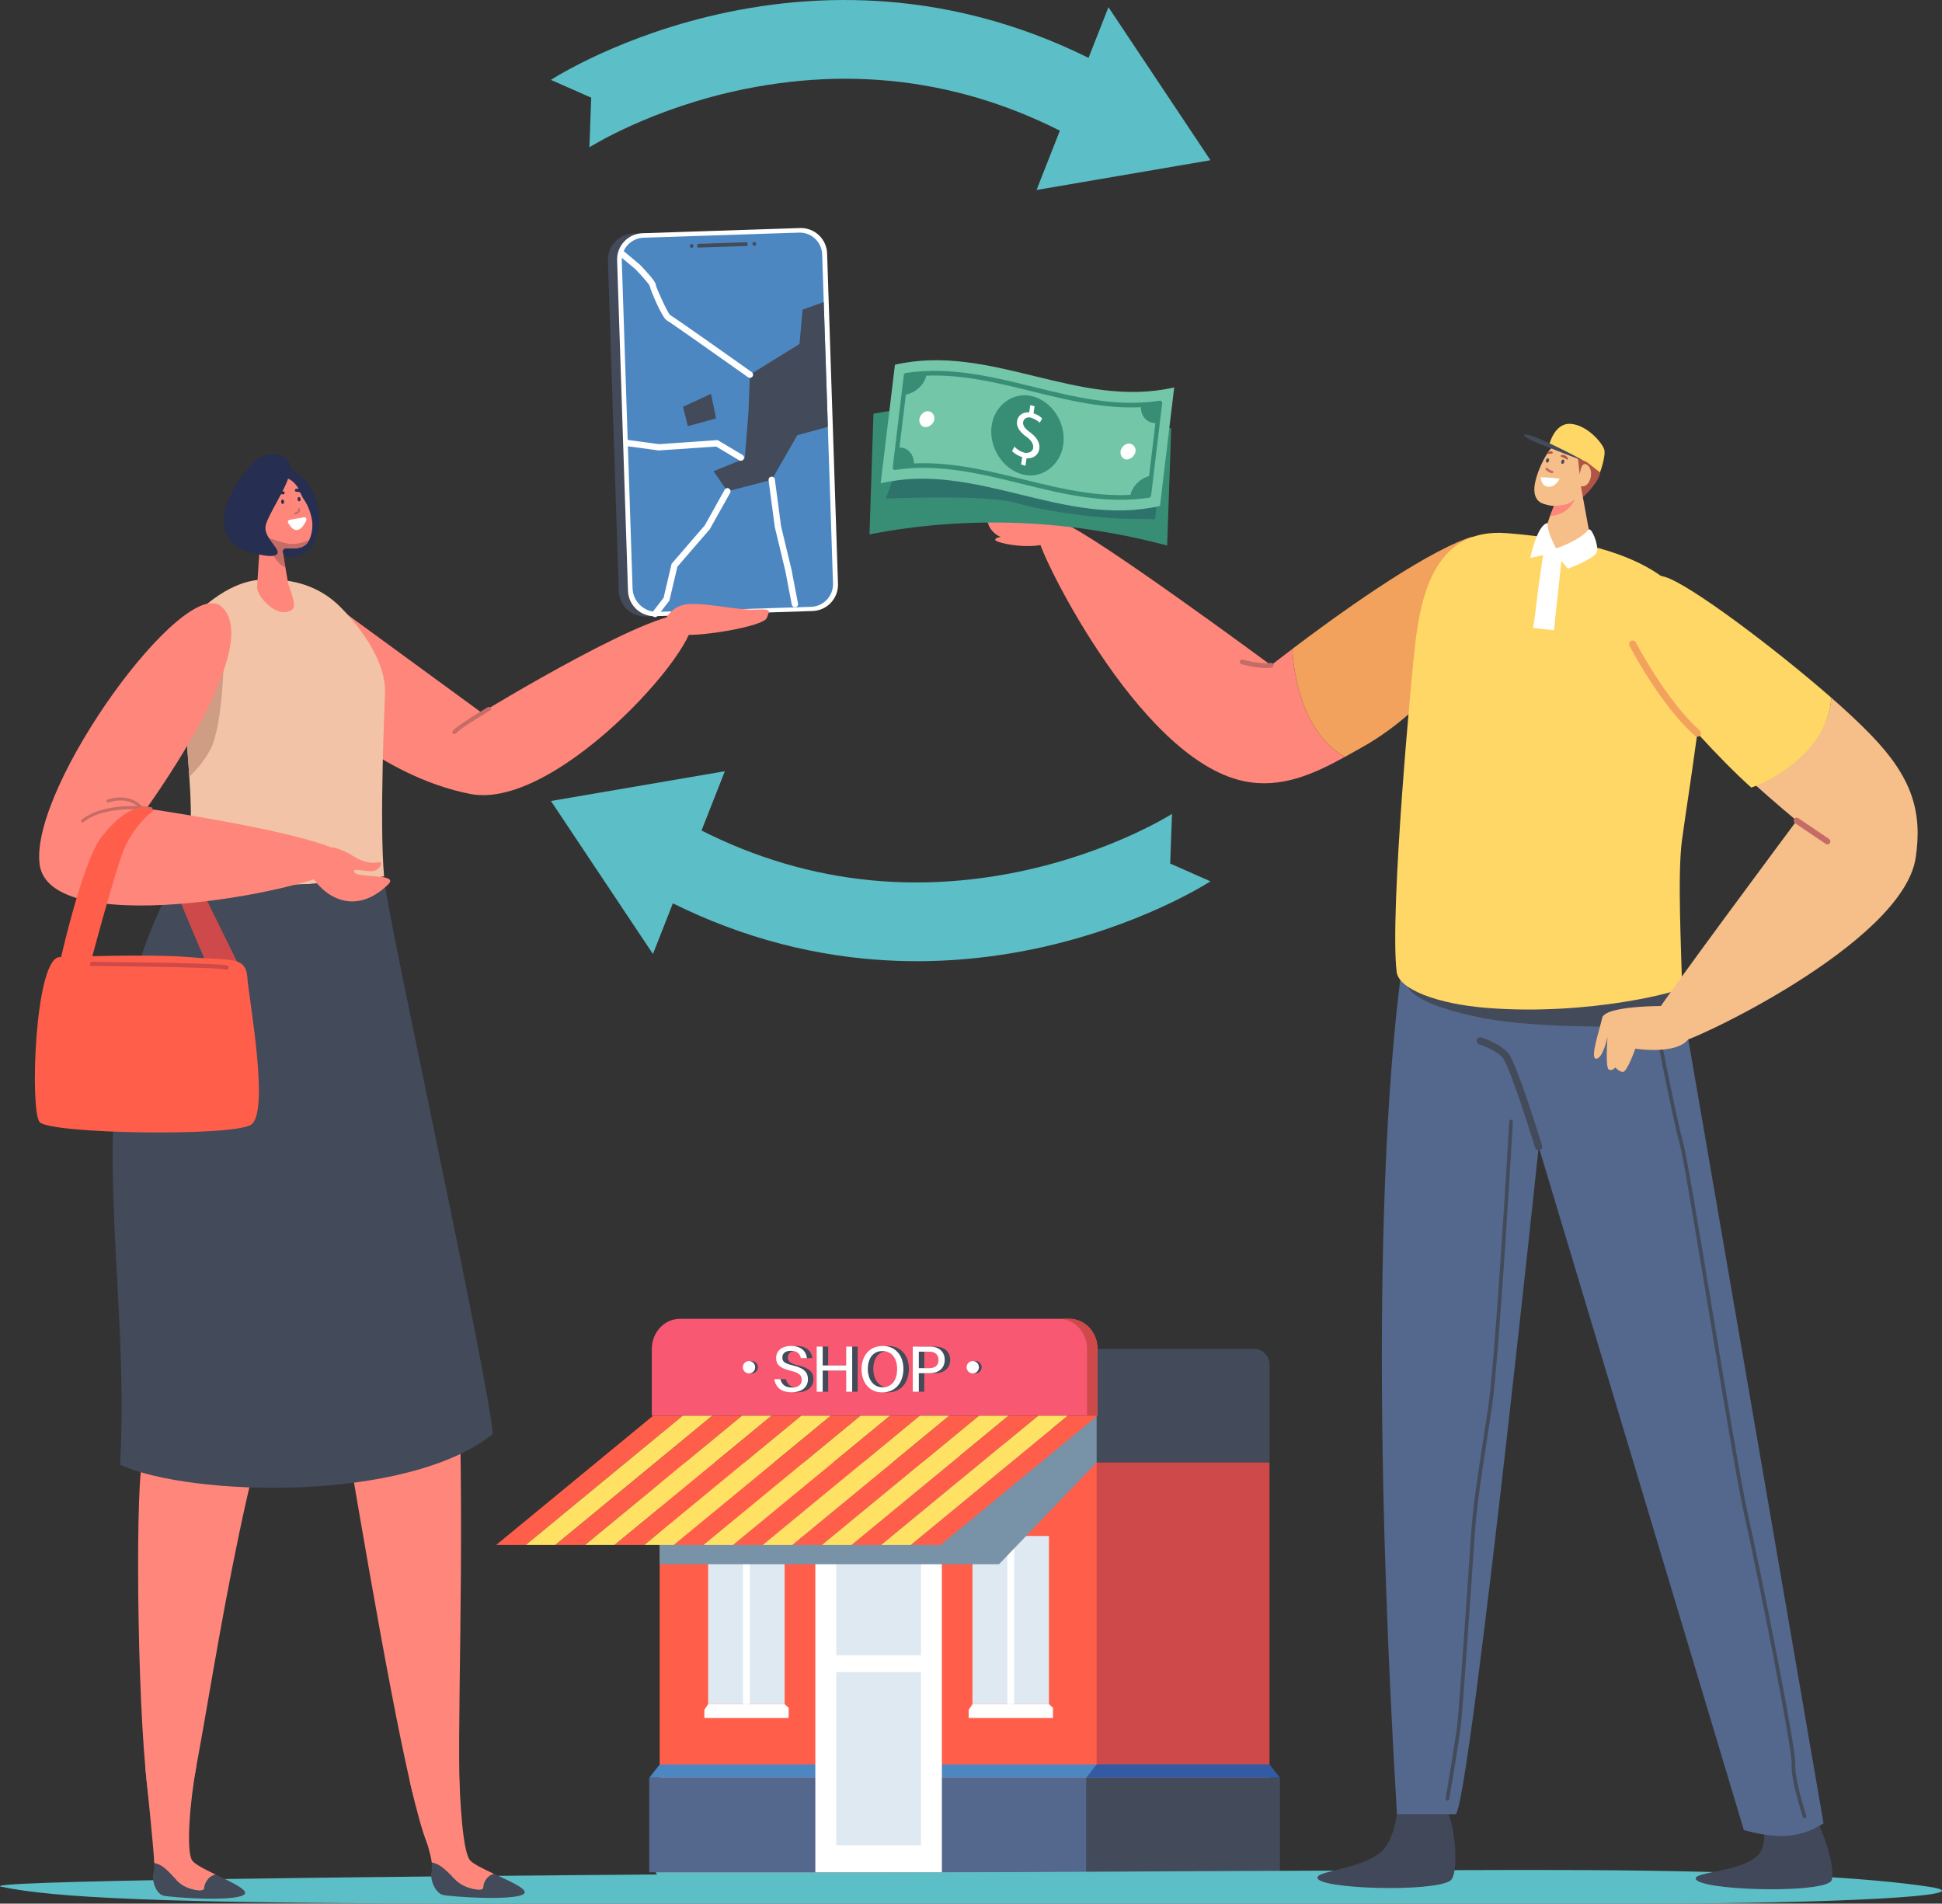 <?xml version="1.0" encoding="utf-8"?>
<!-- Generator: Adobe Illustrator 16.0.0, SVG Export Plug-In . SVG Version: 6.00 Build 0)  -->
<!DOCTYPE svg PUBLIC "-//W3C//DTD SVG 1.1//EN" "http://www.w3.org/Graphics/SVG/1.1/DTD/svg11.dtd">
<svg version="1.1" id="Layer_1" xmlns="http://www.w3.org/2000/svg" xmlns:xlink="http://www.w3.org/1999/xlink" x="0px" y="0px"
	 width="2262.8px" height="2218.03px" viewBox="0 0 2262.8 2218.03" style="enable-background:new 0 0 2262.8 2218.03;"
	 xml:space="preserve">
<rect x="0" y="0" width="2262.8" height="2218.03" fill="#333333" stroke="none"/>
<g>
	<g>
		<g>
			<path style="fill:#5CBEC6;" d="M762.2,2177.48c0,0,9.62,26.74,34.66,26.25c25.04-0.5,532.11-4.67,532.11-4.67
				s105.98,9.24,128.12-4.16c22.14-13.4,37.04-39.04-37.61-41.81c-74.65-2.77-291.15,6.09-367.74,5.24
				C975.15,2157.47,754.65,2141.09,762.2,2177.48z"/>
			<path style="fill:#434A59;" d="M1278.82,1571.64v77.84l-97.17,54.52h297.58v-54.52v-59.66c0-10.04-8.14-18.18-18.18-18.18
				H1278.82z"/>
			<path style="fill:#F95873;" d="M1245.8,1536.57H792.52c-18.24,0-33.02,15.7-33.02,35.08v77.84h519.33v-77.84
				C1278.82,1552.27,1264.04,1536.57,1245.8,1536.57z"/>
			<path style="fill:#CE4949;" d="M1245.8,1536.57h-12.2c18.24,0,33.02,15.7,33.02,35.08v77.84h12.2v-77.84
				C1278.82,1552.27,1264.04,1536.57,1245.8,1536.57z"/>
			<g>
				<rect x="768.67" y="1704" style="fill:#FF5F4A;" width="510.16" height="477.49"/>
				<rect x="756.49" y="2071.41" style="fill:#54678C;" width="534.51" height="110.09"/>
				<polygon style="fill:#4C87C2;" points="768.67,2055.87 756.49,2071.41 1291,2071.41 1278.82,2055.87 				"/>
				<g>
					<rect x="1133.12" y="1789.66" style="fill:#DFE9F2;" width="89.08" height="195.92"/>
					<polygon style="fill:#FFFFFF;" points="1133.12,1985.57 1128.71,1992.21 1128.71,2001.7 1226.89,2001.7 1226.89,1989.84 
						1222.2,1985.57 					"/>
					<rect x="1173.67" y="1789.66" style="fill:#FFFFFF;" width="7.98" height="195.92"/>
				</g>
				<rect x="950.02" y="1768.45" style="fill:#FFFFFF;" width="147.45" height="413.05"/>
				<rect x="974.37" y="1800.14" style="fill:#DFE9F2;" width="98.75" height="128.56"/>
				<rect x="974.37" y="1948.11" style="fill:#DFE9F2;" width="98.75" height="201.91"/>
				<g>
					<rect x="825.15" y="1789.66" style="fill:#DFE9F2;" width="89.08" height="195.92"/>
					<polygon style="fill:#FFFFFF;" points="825.15,1985.57 820.74,1992.21 820.74,2001.7 918.92,2001.7 918.92,1989.84 
						914.23,1985.57 					"/>
					<rect x="865.7" y="1789.66" style="fill:#FFFFFF;" width="7.98" height="195.92"/>
				</g>
			</g>
			<rect x="1277.78" y="1704" style="fill:#CE4949;" width="201.45" height="477.49"/>
			<rect x="1265.6" y="2071.41" style="fill:#434A59;" width="225.8" height="110.09"/>
			<polygon style="fill:#7892A8;" points="768.67,1822.57 1164.05,1822.57 1277.78,1704 1277.78,1649.48 768.67,1800.14 			"/>
			<polygon style="fill:#325BA4;" points="1277.78,2055.87 1265.6,2071.41 1491.41,2071.41 1479.23,2055.87 			"/>
			<g>
				<polygon style="fill:#FF5F4A;" points="612.61,1800.14 578.09,1800.14 761.06,1649.48 795.58,1649.48 				"/>
				<polygon style="fill:#FFE164;" points="647.13,1800.14 612.61,1800.14 795.58,1649.48 830.09,1649.48 				"/>
				<polygon style="fill:#FF5F4A;" points="681.64,1800.14 647.13,1800.14 830.09,1649.48 864.61,1649.48 				"/>
				<polygon style="fill:#FFE164;" points="716.16,1800.14 681.64,1800.14 864.61,1649.48 899.13,1649.48 				"/>
				<polygon style="fill:#FF5F4A;" points="750.68,1800.14 716.16,1800.14 899.13,1649.48 933.65,1649.48 				"/>
				<polygon style="fill:#FFE164;" points="785.2,1800.14 750.68,1800.14 933.65,1649.48 968.16,1649.48 				"/>
				<polygon style="fill:#FF5F4A;" points="819.71,1800.14 785.2,1800.14 968.16,1649.48 1002.68,1649.48 				"/>
				<polygon style="fill:#FFE164;" points="854.23,1800.14 819.71,1800.14 1002.68,1649.48 1037.2,1649.48 				"/>
				<polygon style="fill:#FF5F4A;" points="888.75,1800.14 854.23,1800.14 1037.2,1649.48 1071.72,1649.48 				"/>
				<polygon style="fill:#FFE164;" points="923.27,1800.14 888.75,1800.14 1071.72,1649.48 1106.23,1649.48 				"/>
				<polygon style="fill:#FF5F4A;" points="957.78,1800.14 923.27,1800.14 1106.23,1649.48 1140.75,1649.48 				"/>
				<polygon style="fill:#FFE164;" points="992.3,1800.14 957.78,1800.14 1140.75,1649.48 1175.27,1649.48 				"/>
				<polygon style="fill:#FF5F4A;" points="1026.82,1800.14 992.3,1800.14 1175.27,1649.48 1209.79,1649.48 				"/>
				<polygon style="fill:#FFE164;" points="1061.34,1800.14 1026.82,1800.14 1209.79,1649.48 1244.3,1649.48 				"/>
				<polygon style="fill:#FF5F4A;" points="1095.85,1800.14 1061.34,1800.14 1244.3,1649.48 1278.82,1649.48 				"/>
			</g>
			<g>
				<g>
					<g>
						<path style="fill:#434A59;" d="M915.73,1606.95c1.43,6.3,5.74,9.71,13.35,9.71c8.2,0,11.45-3.85,11.45-8.81
							c0-5.27-2.59-8.23-13.13-10.78c-12.39-3.01-16.69-7.25-16.69-14.64c0-7.81,5.76-14.17,17.49-14.17
							c12.52,0,17.67,7.24,18.38,14.14h-7.09c-0.94-4.68-3.87-8.52-11.54-8.52c-6.4,0-9.99,2.88-9.99,7.89
							c0,4.94,2.97,6.88,12.18,9.11c14.99,3.65,17.64,9.48,17.64,16.23c0,8.48-6.28,15.12-19.14,15.12c-13.22,0-18.91-7.23-20-15.29
							H915.73z"/>
						<path style="fill:#434A59;" d="M958.01,1569.01h6.97v21.95h27.4v-21.95h6.97v52.57h-6.97v-24.65h-27.4v24.65h-6.97V1569.01z"
							/>
						<path style="fill:#434A59;" d="M1059.04,1595c0,14.46-8.11,27.34-24.67,27.34c-15.47,0-24.11-11.96-24.11-27.04
							c0-15.04,8.81-27.04,24.72-27.04C1049.78,1568.26,1059.04,1579.37,1059.04,1595z M1017.56,1595.07
							c0,11.36,5.81,21.32,17.12,21.32c12.2,0,17.06-10.06,17.06-21.29c0-11.33-5.51-20.9-17.05-20.9
							C1022.78,1574.2,1017.56,1583.86,1017.56,1595.07z"/>
						<path style="fill:#434A59;" d="M1069.95,1569.01h19.96c10.23,0,17.23,5.71,17.23,15.3c0,10.24-7.38,15.67-17.65,15.67h-12.52
							v21.6h-7.02V1569.01z M1076.97,1594.12h12.17c7.2,0,10.8-3.52,10.8-9.63c0-6.41-4.36-9.61-10.53-9.61h-12.45V1594.12z"/>
					</g>
					<g>
						<path style="fill:#FFFFFF;" d="M909.35,1606.95c1.43,6.3,5.74,9.71,13.35,9.71c8.2,0,11.45-3.85,11.45-8.81
							c0-5.27-2.59-8.23-13.13-10.78c-12.39-3.01-16.69-7.25-16.69-14.64c0-7.81,5.76-14.17,17.49-14.17
							c12.52,0,17.67,7.24,18.38,14.14h-7.09c-0.94-4.68-3.87-8.52-11.54-8.52c-6.4,0-9.99,2.88-9.99,7.89
							c0,4.94,2.97,6.88,12.18,9.11c14.99,3.65,17.64,9.48,17.64,16.23c0,8.48-6.28,15.12-19.14,15.12c-13.22,0-18.91-7.23-20-15.29
							H909.35z"/>
						<path style="fill:#FFFFFF;" d="M951.62,1569.01h6.97v21.95h27.4v-21.95h6.97v52.57h-6.97v-24.65h-27.4v24.65h-6.97V1569.01z"
							/>
						<path style="fill:#FFFFFF;" d="M1052.65,1595c0,14.46-8.11,27.34-24.67,27.34c-15.47,0-24.11-11.96-24.11-27.04
							c0-15.04,8.81-27.04,24.72-27.04C1043.39,1568.26,1052.65,1579.37,1052.65,1595z M1011.17,1595.07
							c0,11.36,5.81,21.32,17.12,21.32c12.2,0,17.06-10.06,17.06-21.29c0-11.33-5.51-20.9-17.05-20.9
							C1016.39,1574.2,1011.17,1583.86,1011.17,1595.07z"/>
						<path style="fill:#FFFFFF;" d="M1063.57,1569.01h19.96c10.23,0,17.23,5.71,17.23,15.3c0,10.24-7.38,15.67-17.65,15.67h-12.52
							v21.6h-7.02V1569.01z M1070.59,1594.12h12.17c7.2,0,10.8-3.52,10.8-9.63c0-6.41-4.36-9.61-10.53-9.61h-12.45V1594.12z"/>
					</g>
				</g>
				<g>
					<g>
						<circle style="fill:#434A59;" cx="875.93" cy="1593.02" r="7.18"/>
						<circle style="fill:#FFFFFF;" cx="872.74" cy="1593.02" r="7.18"/>
					</g>
					<g>
						<circle style="fill:#434A59;" cx="1136.66" cy="1593.02" r="7.18"/>
						<circle style="fill:#FFFFFF;" cx="1133.46" cy="1593.02" r="7.18"/>
					</g>
				</g>
			</g>
		</g>
		<g>
			<g>
				<g>
					<polygon style="fill:#5CBEC6;" points="1410.43,186.69 1207.76,221.36 1291.56,8.4 					"/>
				</g>
				<g>
					<path style="fill:#5CBEC6;" d="M1272.02,172.54c-126.14-74.61-262.43-97.69-405.09-68.63
						c-108.05,22.02-179.54,67.31-180.25,67.77l0.08-0.05l2.11-57.82l-46.94-20.74c3.33-2.16,82.97-53.13,205.18-78.71
						c71.76-15.02,143.74-18.27,213.93-9.67c87.86,10.77,172.94,40.2,252.86,87.47L1272.02,172.54z"/>
				</g>
			</g>
			<g>
				<g>
					<polygon style="fill:#5CBEC6;" points="641.93,933.27 844.59,898.59 760.8,1111.56 					"/>
				</g>
				<g>
					<path style="fill:#5CBEC6;" d="M780.34,947.41c126.14,74.6,262.43,97.69,405.09,68.63c108.05-22.02,179.54-67.31,180.25-67.77
						l-0.08,0.05l-2.11,57.82l46.94,20.74c-3.33,2.16-82.97,53.13-205.18,78.71c-71.76,15.02-143.74,18.27-213.93,9.67
						c-87.86-10.77-172.94-40.2-252.86-87.47L780.34,947.41z"/>
				</g>
			</g>
		</g>
	</g>
	<g>
		<g>
			<g>
				<g>
					<g>
						<path style="fill:#5CBEC6;" d="M1803.5,2178.83h-51.27c-69.98,0-1816.14,6.12-1750.42,19.6c60.95,12.5,179.4,19.6,572.48,19.6
							h1341.88c212.81,0,401.57-8.82,331.93-19.6h0C2178.45,2187.65,2035.09,2178.83,1803.5,2178.83z"/>
					</g>
				</g>
			</g>
		</g>
		<g>
			<path style="fill:#262E51;" d="M335.43,543.96c0,0,20.73,10,30.56,32.54c9.83,22.55,5.41,48.35-2.96,59.74
				c-8.37,11.39-26.75,19.76-41.27,3.72C307.25,623.92,306.67,546.05,335.43,543.96z"/>
			<g>
				<path style="fill:#FF867A;" d="M536.24,1668.63l-132.45,7.57c34.42,203.57,72.21,419.02,93.8,471.33
					c7.32,17.72,42.77,4.95,42.12,0.41C529,2072.13,540.45,1901.52,536.24,1668.63z"/>
			</g>
			<g>
				<path style="fill:#FF867A;" d="M362.31,685.02l198.83,145.33c0,0,214.97-131.54,242.96-112.82S652.24,945.45,547.98,925.09
					c-104.26-20.36-191.13-104.26-208.7-131.85C321.71,765.65,362.31,685.02,362.31,685.02z"/>
			</g>
			<g>
				<path style="fill:#FF867A;" d="M198.47,2157.64c-3.98-0.22-17.89-19.79-23.76-53.83c-14.97-86.74-17.1-358.1-9.5-397.12h131.56
					C244.68,1919.76,222.09,2158.94,198.47,2157.64z"/>
			</g>
			<path style="fill:#F2C3A7;" d="M447.54,1021.3c-5.74-63.65,0.98-206.09,1.11-215.55c0.46-32.75-24.39-70.7-52.15-98.62
				c-20.31-20.43-47.98-32.04-81.92-31.86c-9.66,0.05-35.23-2.49-73.35,28.41c-54.47,44.15-6.63,204.35-21.99,293.49
				c-5.13,8.5-9.96,16.96-14.54,25.4C294.6,1040.29,406.63,1027.2,447.54,1021.3z"/>
			<path style="fill:#CE9D84;" d="M244.49,874.48c16.27-29.29,16.5-117.61,16.5-117.61l-46.17,61.21
				c1.09,27.91,3.89,57.78,5.78,86.65C228.12,897.83,237.06,887.85,244.49,874.48z"/>
			<path style="fill:#434A59;" d="M448.2,1028.22c-0.24-2.34-0.46-4.64-0.67-6.93c-40.91,5.9-152.94,19-242.83,1.26
				c-122.61,226.19-51.66,433.33-64.74,684.13c82.08,37.24,333.63,44.5,434.32-35.79C567.49,1597.34,453.06,1075.44,448.2,1028.22z"
				/>
			<g>
				<path style="fill:#FF867A;" d="M303.68,620.77l-4.15,63.24c-0.64,10.41,23.76,38.53,41.01,26.21
					c5.05-3.61-0.55-18.26-4.55-29.31l-9.59-55.01L303.68,620.77z"/>
			</g>
			<g>
				<path style="fill:#FF867A;" d="M302.19,578.18c0,0-3.56,18.16-2.67,31.38c1.31,19.5,14.76,27.96,34.34,29.29
					c19.09,1.3,25.39-3.14,28.79-16.46c0.84-3.3,1.57-8.22,1.29-12.71c-0.46-7.44-4.05-19.79-9.81-27.66
					c-2.62-3.59-4.6-9.46-6.14-12.32C336.77,548.9,309.35,550.67,302.19,578.18z"/>
			</g>
			<g>
				<path style="fill:#FF867A;" d="M299.86,597.18c-1.01-1.92-1.71-3.96-2.29-6.05c-1.1-3.96-3.65-9.6-8.78-5.07
					c-7.45,6.59-0.43,27.39,9.88,26.27C306.34,611.5,302.4,602.01,299.86,597.18z"/>
			</g>
			<g>
				<path style="fill:#FFFFFF;" d="M335.81,609.42c9.7,16.51,17.66,4.12,21.05-3.15c0.85-1.83-0.72-3.87-2.71-3.52l-16.6,2.93
					C335.82,605.99,334.93,607.92,335.81,609.42z"/>
			</g>
			<g>
				<path style="fill:#C66C67;" d="M343.97,599.55c-0.55,0-1.04-0.39-1.15-0.95c-0.13-0.64,0.29-1.25,0.93-1.38
					c3.95-0.78,3.57-3.65,3.55-3.77c-0.1-0.64,0.35-1.24,0.99-1.34c0.64-0.1,1.24,0.34,1.34,0.99c0.27,1.8-0.51,5.46-5.42,6.43
					C344.12,599.55,344.04,599.55,343.97,599.55z"/>
			</g>
			<g>
				<g>
					
						<ellipse transform="matrix(0.997 -0.076 0.076 0.997 -43.549 26.765)" style="fill:#262E51;" cx="329.31" cy="584.64" rx="1.5" ry="2.29"/>
					<path style="fill:#262E51;" d="M329.41,587.15c-0.45,0-0.87-0.24-1.21-0.68c-0.34-0.44-0.56-1.05-0.61-1.71
						c-0.11-1.41,0.57-2.57,1.53-2.65c0.96-0.07,1.81,0.97,1.92,2.38c0.11,1.41-0.57,2.57-1.53,2.65
						C329.47,587.15,329.44,587.15,329.41,587.15z M329.21,582.58c-0.02,0-0.04,0-0.06,0c-0.68,0.05-1.19,1.04-1.11,2.15
						c0.04,0.57,0.23,1.08,0.51,1.46c0.27,0.35,0.59,0.52,0.91,0.5c0.68-0.05,1.19-1.04,1.11-2.15l0,0
						C330.5,583.46,329.88,582.58,329.21,582.58z"/>
				</g>
			</g>
			<g>
				<path style="fill:#FF867A;" d="M258.02,706.77C215.25,668.65,35.37,915,46.07,1006.32c40.06-36.9,117.89-55.06,117.89-55.06
					S310.85,753.86,258.02,706.77z"/>
			</g>
			<g>
				<g>
					
						<ellipse transform="matrix(0.997 -0.076 0.076 0.997 -43.257 28.214)" style="fill:#262E51;" cx="348.53" cy="581.62" rx="1.5" ry="2.29"/>
					<path style="fill:#262E51;" d="M348.62,584.14c-0.45,0-0.87-0.24-1.21-0.68c-0.34-0.44-0.56-1.05-0.61-1.71
						c-0.11-1.41,0.57-2.57,1.53-2.65c0.48-0.04,0.94,0.2,1.31,0.68c0.34,0.45,0.56,1.05,0.61,1.71c0.11,1.41-0.57,2.57-1.53,2.65
						C348.69,584.14,348.65,584.14,348.62,584.14z M348.43,579.57c-0.02,0-0.04,0-0.06,0c-0.68,0.05-1.19,1.04-1.11,2.15
						c0.04,0.57,0.23,1.08,0.51,1.46c0.27,0.35,0.59,0.53,0.91,0.5c0.68-0.05,1.19-1.04,1.11-2.15l0,0
						c-0.04-0.57-0.23-1.08-0.51-1.46C349.03,579.74,348.73,579.57,348.43,579.57z"/>
				</g>
			</g>
			<path style="fill:#CE4949;" d="M209.86,985.47l67.87,138.07H241c0,0-52.08-118.87-52.08-133.42
				C188.93,972.46,206.51,974.67,209.86,985.47z"/>
			<g>
				<path style="fill:#C66C67;" d="M310.55,627.79c-1.45,3.13,9.89,29.24,21.99,33.27l-3.05-17.49c-0.46-2.61,1.67-4.92,4.32-4.74
					c0.02,0,0.04,0,0.05,0c15.61,1.06,22.67-1.71,26.58-10.05c-3.57,1.79-11.8,5.31-20.76,5.02
					C327.7,633.43,312.09,624.47,310.55,627.79z"/>
			</g>
			<g>
				<path style="fill:#FF867A;" d="M146.52,938.45c0,0-84.45,12.06-100.45,67.86c0.13,1.13,0.29,2.25,0.51,3.33
					c17.59,88.23,332.06,25.8,358.72-2.99S146.52,938.45,146.52,938.45z"/>
			</g>
			<g>
				<path style="fill:#C66C67;" d="M96.32,958.31c-0.56,0.04-1.12-0.18-1.5-0.65c-0.61-0.76-0.5-1.87,0.26-2.48
					c27.17-22.04,78.88-15.01,81.06-14.7c0.96,0.14,1.64,1.03,1.5,1.99c-0.14,0.96-1.03,1.63-1.99,1.5
					c-0.52-0.07-52.38-7.12-78.35,13.95C97.01,958.15,96.67,958.28,96.32,958.31z"/>
			</g>
			<g>
				<path style="fill:#C66C67;" d="M164.74,943c-0.53,0.04-1.08-0.16-1.46-0.6c-13.81-15.81-36.59-7.61-36.81-7.53
					c-0.92,0.34-1.93-0.13-2.27-1.04c-0.34-0.91,0.13-1.93,1.04-2.27c0.25-0.09,25.31-9.1,40.7,8.51c0.64,0.73,0.56,1.85-0.17,2.49
					C165.47,942.83,165.11,942.97,164.74,943z"/>
			</g>
			<path style="fill:#262E51;" d="M353.17,572.32c-1.83-2.45-5.01-2.87-7.85-2.85c-2.28,0.01-2.28,3.55,0,3.54
				c1.07-0.01,2.04-0.06,3.07,0.28c0.48,0.16,1.4,0.39,1.72,0.82c0.58,0.77,1.52,1.15,2.42,0.63
				C353.3,574.31,353.75,573.08,353.17,572.32z"/>
			<path style="fill:#262E51;" d="M330.89,572.81c-2.78-1.25-5.77-0.08-8.25,1.31c-1.98,1.11-0.27,4.21,1.71,3.1
				c0.93-0.52,1.76-1.04,2.82-1.24c0.5-0.09,1.41-0.34,1.9-0.12c0.88,0.4,1.89,0.26,2.43-0.62
				C331.96,574.49,331.76,573.2,330.89,572.81z"/>
			<path style="fill:#C66C67;" d="M568.33,823.94c-7.74,4.9-15.7,9.38-23.29,14.53c-5.79,3.93-12.65,7.99-17.44,13.14
				c-2.07,2.23,1.69,5.08,3.74,2.88c4.9-5.27,12.43-9.53,18.4-13.5c7.02-4.67,14.35-8.8,21.47-13.31
				C573.78,826.05,570.88,822.32,568.33,823.94z"/>
			<path style="fill:#262E51;" d="M337.46,549.77c0,0,3.92-14.18-8.15-18.59c-12.07-4.42-27.7,0.01-34.88,8.37
				c-11.59,13.48-19.96,22.97-29.02,44.84c-9.06,21.87-4.88,48.13,19.06,56.5c23.94,8.37,37.89,8.91,39.05,3.18
				c1.16-5.73-15.57-18.05-14.18-30.37C310.73,601.37,337,564.64,337.46,549.77z"/>
			<g>
				<g>
					<g>
						<path style="fill:#434A59;" d="M737.89,272.09l7.87-0.26c16.89-0.56,206.69,6.9,207.25,23.8l12.68,385.04
							c0.56,16.89-12.69,31.04-29.58,31.59l-183.52,6.04c-16.89,0.56-31.04-12.69-31.59-29.58l-12.68-385.04
							C707.75,286.79,721,272.65,737.89,272.09z"/>
					</g>
					<g>
						<path style="fill:#FFFFFF;" d="M748.63,271.74l183.52-6.04c16.89-0.56,31.04,12.69,31.59,29.58l12.68,385.04
							c0.56,16.89-12.69,31.04-29.58,31.59l-183.52,6.04c-16.89,0.56-31.04-12.69-31.59-29.58l-12.68-385.04
							C718.49,286.44,731.73,272.29,748.63,271.74z"/>
					</g>
					<g>
						<g>
							<g>
								<path style="fill:#4C87C2;" d="M945.12,707.04c14.53-0.48,25.97-12.69,25.49-27.22l-12.63-383.48
									c-0.48-14.44-12.61-25.79-27.04-25.32l-181.11,5.96c-14.44,0.48-25.79,12.61-25.32,27.04l12.56,381.51
									c0.51,15.62,13.64,27.91,29.26,27.39L945.12,707.04z"/>
							</g>
						</g>
					</g>
					<g>
						<path style="fill:#434A59;" d="M813.45,288.47l56.75-1.87c0.49-0.02,0.87-0.43,0.85-0.91l-0.08-2.57
							c-0.02-0.49-0.43-0.87-0.91-0.86l-56.75,1.87c-0.49,0.02-0.87,0.43-0.85,0.91l0.08,2.57
							C812.55,288.1,812.96,288.48,813.45,288.47z"/>
					</g>
					<g>
						<circle style="fill:#434A59;" cx="878.91" cy="284.14" r="2.17"/>
					</g>
					<g>
						<circle style="fill:#434A59;" cx="805.94" cy="286.54" r="2.17"/>
					</g>
				</g>
				<g>
					<polygon style="fill:#434A59;" points="959.81,351.97 935.17,360.77 931.57,400.8 873.8,436.58 872.15,479.5 867.81,534.29 
						831.46,549 847.58,572.42 899.21,559.05 928.93,507.11 964.6,497.34 					"/>
				</g>
				<g>
					<polygon style="fill:#434A59;" points="828.49,458.84 834.34,487.5 801.48,496.57 795.83,474.04 					"/>
				</g>
				<g>
					<path style="fill:#FFFFFF;" d="M874.13,440.25c-0.84,0.07-1.71-0.14-2.45-0.66c-35.95-25.5-90.75-64.13-94.39-66.07
						c-5.64-2.59-19.12-34.95-20.41-40.64c-0.9-2.23-9.07-11.54-16.21-18.97l-18.82-15.83c-1.56-1.31-1.76-3.63-0.45-5.19
						c1.31-1.56,3.63-1.76,5.19-0.45l19.25,16.22c18.15,18.87,18.25,22.01,18.29,23.35c0.67,3.64,13.28,31.75,16.67,35.04
						c6.84,3.95,80.2,55.93,95.13,66.52c1.66,1.18,2.05,3.47,0.87,5.13C876.16,439.63,875.16,440.16,874.13,440.25z M780.88,367.13
						L780.88,367.13L780.88,367.13z M780.44,366.86c0.05,0.02,0.11,0.05,0.18,0.09C780.57,366.93,780.51,366.9,780.44,366.86z
						 M756.78,332.26c0.01,0.32,0.07,0.54,0.1,0.61C756.81,332.6,756.78,332.4,756.78,332.26z"/>
				</g>
				<g>
					<path style="fill:#FFFFFF;" d="M863.59,536.88c-0.74,0.07-1.51-0.09-2.21-0.51l-26.99-16.09l-66.99,4.57L731,519.92
						c-2.02-0.27-3.43-2.13-3.15-4.14c0.27-2.02,2.12-3.43,4.14-3.15l36.04,4.89l68.16-4.73l28.97,17.27
						c1.75,1.04,2.32,3.3,1.28,5.05C865.81,536.16,864.73,536.78,863.59,536.88z"/>
				</g>
				<g>
					<path style="fill:#FFFFFF;" d="M763.57,719.06c-0.89,0.08-1.81-0.17-2.58-0.76c-1.61-1.25-1.9-3.56-0.65-5.17l12.86-16.59
						l9.36-39.71l38.59-44.64l23.2-41.58c0.99-1.78,3.23-2.41,5.01-1.42c1.78,0.99,2.41,3.23,1.42,5.01l-23.82,42.52l-37.66,43.56
						L780,699.8l-13.84,17.85C765.51,718.49,764.56,718.98,763.57,719.06z"/>
				</g>
				<g>
					<path style="fill:#FFFFFF;" d="M926.52,707.56c-1.86,0.16-3.58-1.1-3.94-2.98l-7.42-38.93l-12.37-51.5l-7.24-54.61
						c-0.27-2.02,1.15-3.87,3.17-4.13c2.01-0.27,3.87,1.15,4.13,3.17l7.22,54.42l12.29,51.11l7.46,39.1c0.38,2-0.93,3.93-2.93,4.31
						C926.77,707.53,926.64,707.54,926.52,707.56z"/>
				</g>
			</g>
			<path style="fill:#FF867A;" d="M385.24,987.41c5.18-0.97,19.36,5.53,26.18,9.97c13.04,8.49,23.31,8.56,29.69,7.27
				c6.38-1.29,1.94,9.57-7.58,10.32s-25.39-4.71-20.2,1.85c5.2,6.56,52.5,0.64,38.89,13.78c-40.69,39.3-77.21,11.59-90.17-11.92
				C362.06,1018.69,347.91,994.4,385.24,987.41z"/>
			<path style="fill:#FF5F4A;" d="M68.3,1115.28c0,0,106.92-4.18,153.41,0s64.62-1.86,66.48,23.71s26.5,157.59,4.18,171.54
				c-22.31,13.95-235.07,10.69-246.3-3.25C34.83,1293.32,40.41,1120.86,68.3,1115.28z"/>
			<g>
				<g>
					<path style="fill:#434A59;" d="M251.18,2184.1c-9.99,2.51-13.37,11.81-13.4,15.68c-0.04,4.7-12.52,2.73-21.6-1.49
						c-9.08-4.21-12.61-11.02-22.27-19.88c-5.97-5.48-11.13-7.19-14.2-7.69c0.04,4.4-0.17,8.31-0.84,10.81
						c-2.55,9.45,2.96,25,11.53,27.15c8.58,2.15,80.21,7.22,93.43-0.75C291.83,2203.1,270.67,2193.49,251.18,2184.1z"/>
				</g>
				<g>
					<path style="fill:#FF867A;" d="M193.91,2178.41c9.65,8.86,13.19,15.67,22.27,19.88c9.08,4.21,21.55,6.19,21.6,1.49
						c0.04-3.87,3.42-13.17,13.4-15.68c-12.74-6.14-24.77-12.19-27.48-16.75c-6.85-11.54-2.66-67.11,5.14-109.59
						c1.16-6.32-60.49-30.75-59.24,4.72c0,0,9.99,95.96,10.11,108.24C182.78,2171.23,187.94,2172.93,193.91,2178.41z"/>
				</g>
			</g>
			<g>
				<g>
					<path style="fill:#434A59;" d="M575.65,2183.35c-9.89,2.5-12.74,11.76-12.56,15.61c0.23,4.67-12.42,2.72-21.79-1.47
						c-9.37-4.19-13.32-10.96-23.54-19.77c-6.32-5.45-11.61-7.14-14.73-7.65c0.3,4.38,0.31,8.27-0.22,10.75
						c-2.01,9.41,4.43,24.87,13.18,27.01c8.75,2.14,81.04,7.14,93.87-0.79C617.62,2202.23,595.79,2192.68,575.65,2183.35z"/>
				</g>
				<g>
					<path style="fill:#FF867A;" d="M517.76,2177.71c10.22,8.81,14.17,15.58,23.54,19.77c9.37,4.19,22.02,6.14,21.79,1.47
						c-0.19-3.85,2.66-13.1,12.56-15.61c-13.16-6.1-25.61-12.12-28.59-16.65c-7.56-11.47-11.1-61.71-12.58-114.75
						c-0.18-6.34-63.63-10.78-56.84,24.01c4.67,23.92,24.57,81.89,25.41,94.11C506.16,2170.57,511.44,2172.27,517.76,2177.71z"/>
				</g>
			</g>
			<g>
				<path style="fill:#CE4949;" d="M264.01,1129.8c-0.23,0-0.46-0.03-0.69-0.1c-10.02-2.97-141.16-4.17-190.85-4.38
					c-1.34-0.01-2.42-1.1-2.42-2.44c0.01-1.34,1.09-2.42,2.43-2.42c0,0,0.01,0,0.01,0c7.32,0.03,179.47,0.81,192.21,4.58
					c1.29,0.38,2.02,1.73,1.64,3.02C266.03,1129.11,265.06,1129.8,264.01,1129.8z"/>
			</g>
			<path style="fill:#FF5F4A;" d="M172.67,941.54c0,0-20.25-9.63-54.04,33.12c-24.34,30.79-52.63,163.17-52.63,163.17l34.85,1.74
				c0,0,34.95-133.9,46.02-155.5c14.29-27.89,33.1-40.68,33.1-40.68L172.67,941.54z"/>
			<path style="fill:#FF867A;" d="M773.71,725.54c0,0,5.73-18.6,25.82-21.34c20.09-2.74,57.92,6.61,78.72,6.07
				c20.8-0.54,19.03-0.45,15.3,9.64s-77.61,21.86-95.94,19.54C779.27,737.14,767.97,735.63,773.71,725.54z"/>
		</g>
		<g>
			<g>
				<path style="fill:#FF867A;" d="M1505.73,756.17c-15.26,11.57-24.64,18.99-24.64,18.99s-208.94-154.35-242.41-165.68
					c-5.98-2.02-16.92,1.25-27.98,18.76c-3.97,6.29,113.87,255.53,238.33,281.88c43.32,9.17,81.39-8.1,117.81-28.11
					C1516.85,852.79,1507.44,784.9,1505.73,756.17z"/>
			</g>
			<g>
				<path style="fill:#F2A25C;" d="M1710.92,626.76c-57.8,20.54-158.76,94.21-205.19,129.41c1.71,28.73,11.12,96.62,61.12,125.84
					c7.05-3.87,14.04-7.85,21-11.76c75.44-42.38,131.65-120.96,146.23-156.14C1756.93,658.94,1736.74,617.59,1710.92,626.76z"/>
			</g>
		</g>
		<g>
			<path style="fill:#AF5546;" d="M1855.09,536.52l7.18,3.36c0,0,0.98,3.68,2.04,10.57c1.06,6.89-18.23,30.27-23.13,30.01
				c-4.9-0.27-28.87-33.14-28.34-41.46c0.53-8.33,19.6-15.59,26.48-13.15C1846.22,528.29,1855.09,536.52,1855.09,536.52z"/>
		</g>
		<g>
			<g>
				<g>
					<path style="fill:#FF867A;" d="M1216.37,582.59c-7.97-11.23-11.23-29.36-16.85-20.02c-5.61,9.34,3.43,20.38,0.16,27.3
						c-3.27,6.92-47.6-7.77-48.06,0.76c-0.3,5.66,25.56,8.34,24.78,9.85c-0.78,1.51-25.98-3.72-26.05,3.36
						c-0.08,8.69,5.65,17.37,15.58,21.91c-3.39,0.38-6.13,1.28-6.29,3.18c-0.43,5.12,83.11,20.83,74.1-19.36
						C1231.8,600.87,1228.64,599.87,1216.37,582.59z"/>
				</g>
			</g>
			<g>
				<g>
					<path style="fill:#FF867A;" d="M1230.85,602.13l30.04,28.18c0,0-17.56,21.95-30.04,24.04l-24.75-27.27L1230.85,602.13z"/>
				</g>
			</g>
		</g>
		<g>
			<g>
				<g>
					<path style="fill:#404859;" d="M2047.95,2162.08c15.68-14.89,3.24-58.79,3.17-60.32c-0.33-6.62,30.65-15.34,40.29-0.54
						c19.01,29.17,4.49-5.81,14.62,3.76c16.86,15.92,36.13,80.46,26.7,87.71c-18.02,13.85-153.76,9.73-156.91-3.68
						C1973.92,2180.95,2027.86,2181.16,2047.95,2162.08z"/>
				</g>
			</g>
		</g>
		<g>
			<g>
				<g>
					<path style="fill:#404859;" d="M1607.85,2158.95c18.86-14.71,21.03-55.78,21.29-57.29c1.15-6.53,33.79-15.16,40.05-0.56
						c12.34,28.78,5.74-5.73,13.65,3.7c13.16,15.7,17.86,79.38,6.91,86.54c-20.94,13.67-154.53,9.68-154.67-3.55
						C1534.99,2179.85,1583.7,2177.78,1607.85,2158.95z"/>
				</g>
			</g>
		</g>
		<g>
			<g>
				<g>
					<path style="fill:#54678C;" d="M1641.3,1080.13l313.61,59.67l169.88,984.65c-31.54,20.77-62.81,15.9-92.83,7.95l-239.08-796.15
						c0,0-17.02,161.64-36.98,337.52c-23.82,209.88-51.81,440.03-60.05,440.03h-68.13
						C1581.32,1342.86,1641.3,1080.13,1641.3,1080.13z"/>
				</g>
			</g>
		</g>
		<g>
			<path style="fill:#434A59;" d="M1964.45,1195.07l-9.54-55.27l-18.15-3.45c-29.45,5.21-69.04,10.89-107.78,12.32
				c-75.77,2.79-187.85,1.47-187.85,1.47s3.77,20.38,90.23,36.65C1792.36,1198.26,1903.85,1196.94,1964.45,1195.07z"/>
		</g>
		<g>
			<g>
				<g>
					<path style="fill:#FFD766;" d="M1959.88,1150.9c-0.7-44.6-5.59-130.83,0-172.38c6.96-51.72,29.12-184.4,25.35-220.71
						c-7.16-68.99-57.86-122.65-229.21-136.59c-84.66-6.9-100.13,74.11-106.7,126.14c-3.87,30.64-30.4,315-21.95,385.04
						c2.42,20.05,46.83,37.48,106.28,42.06C1852.98,1183.66,1959.93,1154.63,1959.88,1150.9z"/>
				</g>
			</g>
		</g>
		<g>
			<g>
				<g>
					<path style="fill:#F6BE89;" d="M1802.51,635.88c11.95,11.42,50.42,1.85,51.06-6.3l-12.87-70.22l-22.9,12.61l-5.42,13.47
						l-6.35,15.77l-8.29,24.63C1793.45,633.98,1799.01,632.53,1802.51,635.88z"/>
				</g>
			</g>
		</g>
		<g>
			<g>
				<g>
					<path style="fill:#FF867A;" d="M1806.02,601.21c22.65-1.39,29.01-19.65,29.01-19.65l-22.65,3.89L1806.02,601.21z"/>
				</g>
			</g>
		</g>
		<g>
			<g>
				<g>
					<path style="fill:#F6BE89;" d="M1838.87,536.05l2.99,28.88c0.27,11.24-8.24,21.48-20.12,23.39
						c-8.87,1.43-13.49,2.09-24.05-1.57c-8.79-3.05-11.55-12.72-8.99-24.56c3.33-15.36,10.76-28.56,15.13-35.39
						c2.47-3.86,5.62-6.58,9.02-8.16c1.25-0.58,2.65-0.72,3.99-0.37C1825.62,520.55,1835.28,525.19,1838.87,536.05z"/>
				</g>
			</g>
		</g>
		<g>
			<g>
				<g>
					<path style="fill:#FFFFFF;" d="M1817.31,557.87c0,0-8.57-1.65-22.15-1.84c0,0,0.19,10.16,8.51,11.14
						C1807.26,567.59,1812.72,566.2,1817.31,557.87z"/>
				</g>
			</g>
		</g>
		<g>
			<g>
				<g>
					<path style="fill:#F6BE89;" d="M1839.9,553.52c0.87-1.92,1.44-3.95,1.89-6.01c0.85-3.92,3.03-9.54,8.21-5.42
						c7.54,5.99,3.53,25.05-6.49,24.54C1836.07,566.25,1837.71,558.36,1839.9,553.52z"/>
				</g>
			</g>
		</g>
		<g>
			<g>
				<g>
					<path style="fill:#FFFFFF;" d="M1813.16,638.97c0,0-10.65-18.86-9.93-29.49c-12.28,1.61-20.09,40.6-20.09,40.6l28.25-6.27
						l15.41,18.85c0,0,31.93-11.73,33.98-19.98c2.05-8.25-6.71-29.45-10.02-25.41C1840.19,630.19,1813.16,638.97,1813.16,638.97z"/>
				</g>
			</g>
		</g>
		<g>
			<g>
				<g>
					<g>
						<path style="fill:#C66C67;" d="M1809.06,548.72c-2.36-0.68-4.37-1.83-6.15-3.52c-1.35-1.28-3.07,1.04-1.74,2.3
							c1.93,1.83,4.25,3.15,6.8,3.89C1809.74,551.9,1810.84,549.23,1809.06,548.72z"/>
					</g>
				</g>
			</g>
			<g>
				<g>
					<g>
						<path style="fill:#434A59;" d="M1821.76,535.61c-0.29-0.08-1.17-0.4-1.82,0.6c-0.49,0.75-0.86,1.75-0.86,2.67
							c0,1.07,1,1.8,2.02,1.51C1822.52,540,1823.7,536.17,1821.76,535.61z"/>
					</g>
				</g>
			</g>
			<g>
				<g>
					<g>
						<path style="fill:#434A59;" d="M1803.9,534.16c-0.29-0.08-1.17-0.4-1.82,0.6c-0.49,0.75-0.86,1.75-0.86,2.67
							c0,1.07,1,1.8,2.02,1.51C1804.66,538.55,1805.83,534.71,1803.9,534.16z"/>
					</g>
				</g>
			</g>
		</g>
		<g>
			<g>
				<g>
					<path style="fill:#AF5546;" d="M1819.16,530.39c1.29-0.58,3.42-0.28,4.61,0.4c1.23,0.7,2.61,1.94,3.11,3.34
						c0.1,0.15,0.14,0.31,0.13,0.46c0,0,0,0.01,0,0.01c0.06,0.31-0.09,0.54-0.31,0.65c-0.3,0.28-0.77,0.38-1.21,0.04
						c-1.77-1.36-4.11-2.43-6.22-3.04C1818.26,531.95,1818.33,530.5,1819.16,530.39z"/>
				</g>
			</g>
		</g>
		<g>
			<g>
				<path style="fill:#434A59;" d="M2102.71,2118.49c0.22,0,0.45-0.04,0.67-0.11c1.11-0.37,1.71-1.57,1.34-2.68
					c-0.14-0.42-13.91-41.98-12.87-59.83c1.1-18.73-39.99-224.02-55.18-291.27c-7.8-34.52-25.07-138.83-41.77-239.71
					c-15.27-92.24-29.7-179.36-33.92-194.38c-8.52-30.35-32.15-153.43-32.39-154.67c-0.22-1.15-1.33-1.9-2.48-1.68
					c-1.15,0.22-1.9,1.33-1.68,2.48c0.24,1.24,23.9,124.5,32.47,155.02c4.15,14.79,18.56,101.8,33.82,193.92
					c16.71,100.93,34,205.3,41.82,239.95c14.73,65.23,56.13,272.07,55.08,290.09c-1.09,18.66,12.5,59.68,13.08,61.42
					C2101,2117.93,2101.83,2118.49,2102.71,2118.49z"/>
			</g>
		</g>
		<g>
			<g>
				<g>
					<path style="fill:#AF5546;" d="M1803.54,526.97c0.07-0.05,0.14-0.08,0.23-0.11c0.62-0.16,1.38-0.5,2.15-0.74
						c0.06-0.03,0.11-0.05,0.16-0.06c0.02,0,0.04-0.01,0.06-0.01c1.13-0.32,2.26-0.38,2.94,0.7c0.09,0.14,0.11,0.28,0.1,0.42
						c0.13,0.53-0.13,1.2-0.82,1.24c-1.54,0.09-3.08,0.18-4.61,0.42C1802.62,529.02,1802.52,527.29,1803.54,526.97z"/>
				</g>
			</g>
		</g>
		<g>
			<g>
				<g>
					<path style="fill:#F6BE89;" d="M1938.06,1172.13c0,0-68.19-0.48-71.25,13.96c-3.06,14.44-14.72,47.47-6.92,47.47
						c7.8,0,13.18-25.34,13.18-25.34s-2.79,35.29,1.39,37.83s7.66-2.31,7.66-2.31s3.9,4.72,8.77,5.24
						c4.87,0.52,14.6-27.13,14.6-27.13s69.71,11.19,65.62-26.81C1967.03,1157.04,1938.06,1172.13,1938.06,1172.13z"/>
				</g>
			</g>
		</g>
		<g>
			<g>
				<g>
					<path style="fill:#434A59;" d="M1792.88,1340.43c0.41,0,0.82-0.06,1.23-0.19c2.21-0.68,3.44-3.02,2.76-5.23
						c-3.02-9.78-29.78-95.88-39.08-107.33c-9.75-12-30.75-18.51-31.64-18.79c-2.21-0.67-4.54,0.57-5.22,2.78
						c-0.67,2.21,0.57,4.55,2.78,5.22c0.19,0.06,19.46,6.05,27.59,16.06c6.27,7.72,25.91,66.74,37.58,104.53
						C1789.44,1339.27,1791.09,1340.43,1792.88,1340.43z"/>
				</g>
			</g>
		</g>
		<g>
			<g>
				<path style="fill:#434A59;" d="M1686.56,2097.83c1.01,0,1.91-0.73,2.09-1.76c0.12-0.69,11.93-69.38,14.07-90.83
					c2.23-22.31,12.11-164.45,15.14-211.07c2.43-37.35,7.84-72.26,14.11-112.68c2.09-13.45,4.24-27.35,6.41-42.11
					c8.56-58.39,24.29-329.78,24.44-332.51c0.07-1.17-0.82-2.17-1.99-2.24c-1.15-0.07-2.17,0.82-2.24,1.99
					c-0.16,2.73-15.87,273.94-24.41,332.14c-2.16,14.74-4.32,28.64-6.4,42.08c-6.29,40.52-11.72,75.51-14.15,113.05
					c-3.45,53.14-13.02,189.84-15.13,210.92c-2.13,21.3-13.91,89.84-14.03,90.53c-0.2,1.15,0.58,2.25,1.73,2.45
					C1686.32,2097.82,1686.44,2097.83,1686.56,2097.83z"/>
			</g>
		</g>
		<g>
			<path style="fill:#FFD766;" d="M1804.89,519.14c0,0,5.85-26.53,25.1-25.29c19.25,1.24,36.79,22.07,39.17,29.58
				c2.38,7.52-4.85,27.02-4.85,27.02l-15.4-12.1L1804.89,519.14z"/>
		</g>
		<g>
			<path style="fill:#434A59;" d="M1804.75,521.42c0,0-34.27-12.38-28.08-15.13c6.19-2.75,66.04,28.58,67.1,29.82
				C1844.83,537.34,1804.75,521.42,1804.75,521.42z"/>
		</g>
		<g>
			<path style="fill:#F6BE89;" d="M2179.64,855.93c-13.2-13.59-28.86-28.19-45.74-42.94c-4.54,60.6-68.42,87.8-94.51,96.42
				c30.73,27.66,54.09,46.8,54.09,46.8s-164.02,220.33-164.98,226.57c-1.83,11.98,10.11,22.02,28.68,31.2
				c6.67,3.3,259.89-113.7,274.97-214.63C2240.22,945.36,2227.66,905.37,2179.64,855.93z"/>
		</g>
		<g>
			<path style="fill:#FFD766;" d="M2133.9,813c-66.89-58.42-165.28-132.32-193.88-140.82c-57.24-17.02-50.63,72.88-16.73,117.38
				c30.37,39.86,79.8,94.39,117.22,128.07C2066.59,909,2129.36,873.59,2133.9,813z"/>
		</g>
		<g>
			<path style="fill:#F2A25C;" d="M1977.66,858.34c-0.99,0-1.99-0.35-2.78-1.06c-40.48-36.11-74.79-102.07-76.23-104.86
				c-1.06-2.05-0.26-4.58,1.8-5.64c2.05-1.06,4.58-0.26,5.64,1.8c0.35,0.67,35.06,67.38,74.37,102.45c1.72,1.54,1.88,4.18,0.34,5.91
				C1979.96,857.87,1978.82,858.34,1977.66,858.34z"/>
		</g>
		<g>
			<path style="fill:#C66C67;" d="M2129.29,983.87c-0.67,0-1.35-0.19-1.95-0.6l-35.81-24.17c-1.6-1.08-2.02-3.24-0.94-4.84
				c1.08-1.6,3.25-2.02,4.84-0.94l35.81,24.17c1.6,1.08,2.02,3.24,0.94,4.84C2131.5,983.33,2130.41,983.87,2129.29,983.87z"/>
		</g>
		<g>
			<path style="fill:#C66C67;" d="M1474.91,778.43c-12.46,0-27.6-4.34-28.35-4.56c-1.48-0.43-2.33-1.98-1.9-3.46
				c0.43-1.48,1.98-2.33,3.46-1.9c0.21,0.06,20.91,5.99,32.5,3.9c1.53-0.27,2.97,0.73,3.24,2.25c0.27,1.52-0.73,2.97-2.25,3.24
				C1479.54,778.27,1477.27,778.43,1474.91,778.43z"/>
		</g>
		<g>
			<path style="fill:#FFFFFF;" d="M1798.88,641.13c0,0-6.35,40.83-8.47,60.49s-3.99,30.03-3.99,30.03l24.18,2.65l9.12-83.97
				l-5.51-8.26L1798.88,641.13z"/>
		</g>
		<g>
			<g>
				<path style="fill:#388E75;" d="M1359.94,635.66c1.59-45.49,3.17-90.99,4.75-136.48c-113.37-31.69-231.48-38.13-346.93-17.2
					c-1.55,46.88-3.09,93.76-4.63,140.64C1128.23,600.3,1246.31,605.32,1359.94,635.66z"/>
			</g>
			<g>
				<path style="fill:#2D736C;" d="M1052.28,526.3l-20.13,54.62c0,0,117.55-5.3,153.04,5.36c35.49,10.66,100.59,17.74,122.16,18.06
					c21.57,0.33,38.73,0.63,38.73,0.63l6.58-82.12L1052.28,526.3z"/>
			</g>
			<g>
				<g>
					<g>
						<g>
							<g>
								<path style="fill:#74C6A9;" d="M1368.17,451.36c-5.53,46.06-11.06,92.1-16.59,138.15
									c-112.07,25.55-213.32-52.23-325.41-26.42c1.89-15.75,3.78-31.51,5.67-47.26c3.64-30.3,7.28-60.6,10.92-90.89
									c55.98-12.77,109.27,0.26,162.54,13.27C1258.69,451.25,1312.08,464.28,1368.17,451.36z"/>
							</g>
						</g>
					</g>
					<g>
						<g>
							<g>
								<g>
									<path style="fill:#388E75;" d="M1340.11,579.43c-0.34,0.26-0.74,0.43-1.17,0.49c-51.46,7.75-100.93-4.45-148.77-16.25
										c-47.5-11.71-96.61-23.82-147.24-16.12c-0.77,0.12-1.53-0.14-2.07-0.7c-0.54-0.56-0.79-1.37-0.69-2.19l12.93-107.65
										c0.15-1.27,1.11-2.31,2.31-2.49c51.46-7.74,100.93,4.45,148.77,16.25c47.49,11.71,96.61,23.82,147.24,16.12
										c0.77-0.12,1.53,0.14,2.07,0.7c0.54,0.56,0.79,1.37,0.69,2.19l-12.92,107.65C1341.16,578.25,1340.73,578.97,1340.11,579.43
										z M1045.64,541.72c50.44-6.89,98.97,5.07,145.93,16.65c46.75,11.53,95.08,23.44,144.88,16.46l12.26-102.11
										c-50.44,6.89-98.97-5.07-145.93-16.65c-46.75-11.53-95.08-23.44-144.88-16.46L1045.64,541.72z"/>
								</g>
							</g>
						</g>
					</g>
					<g>
						<g>
							<g>
								<g>
									<path style="fill:#388E75;" d="M1329.6,471.98c-1.81,12.4,7.62,22.67,19.27,20.71c0.92-7.7,1.85-15.4,2.77-23.1
										C1344.29,470.71,1336.98,471.5,1329.6,471.98z"/>
								</g>
							</g>
						</g>
					</g>
					<g>
						<g>
							<g>
								<g>
									<path style="fill:#388E75;" d="M1316.68,579.6c1.33-13.06,13.11-23.54,24.82-25.47c-0.92,7.7-1.85,15.4-2.77,23.1
										C1331.37,578.35,1324.05,579.13,1316.68,579.6z"/>
								</g>
							</g>
						</g>
					</g>
					<g>
						<g>
							<g>
								<g>
									<path style="fill:#388E75;" d="M1079.72,435.69c-1.85,12.77-14.04,23.16-26.69,24.5c1.09-7.62,2.18-15.23,3.27-22.85
										C1064.1,436.46,1071.88,435.92,1079.72,435.69z"/>
								</g>
							</g>
						</g>
					</g>
					<g>
						<g>
							<g>
								<g>
									<path style="fill:#388E75;" d="M1064.76,542.47c1.49-12.13-7.4-23.05-19.27-20.71c-0.92,7.7-1.85,15.4-2.77,23.1
										C1050.06,543.74,1057.38,542.95,1064.76,542.47z"/>
								</g>
							</g>
						</g>
					</g>
					<g>
						<g>
							<g>
								<path style="fill:#388E75;" d="M1239.05,517.29c-2.94,24.59-25.12,41.37-47.36,35.58c-22.56-5.87-39.27-30.47-36.4-55.71
									c2.81-24.7,25.19-41.2,47.36-35.58C1225.39,467.34,1242.09,491.9,1239.05,517.29z"/>
							</g>
						</g>
					</g>
					<g>
						<g>
							<g>
								<g>
									<g>
										<path style="fill:#FFFFFF;" d="M1189.8,541.25c0.5-3.41,0.75-5.12,1.24-8.54c-4.39-1.66-8.51-3.59-11.78-7.18
											c1.1-2.05,1.65-3.08,2.76-5.13c3.03,3.26,6.88,5.72,11.07,6.9c3.9,1.1,10.17-0.08,10.79-5.58
											c0.61-5.41-3.86-9.92-7.64-12.63c-5.64-4.04-12.35-10.02-11.16-18.36c1.06-7.43,7.72-10.98,14.15-10.19
											c0.5-3.41,0.75-5.12,1.24-8.54c2,0.56,3,0.85,4.99,1.41c-0.48,3.28-0.72,4.92-1.19,8.2c3.73,1.16,7.21,3.12,10.04,5.9
											c-1.13,2.01-1.7,3.01-2.83,5.02c-2.86-2.81-6.09-4.34-9.73-5.73c-3.79-1.45-8.91,0.23-9.6,4.86
											c-0.85,5.69,4.92,9.64,8.58,12.46c5.69,4.38,11.47,10.54,10.23,18.97c-1.13,7.71-8.08,11.62-14.82,10.8
											c-0.51,3.52-0.77,5.27-1.28,8.79C1192.85,542.11,1191.83,541.82,1189.8,541.25z"/>
									</g>
								</g>
							</g>
						</g>
						<g>
							<g>
								<g>
									<path style="fill:#FFFFFF;" d="M1088.71,488.38c-0.62,4.97-5.29,8.94-9.84,9.24c-4.74,0.31-8.23-4.4-7.65-8.95
										c0.59-4.69,5-9.68,9.88-9.57C1085.56,479.19,1089.32,483.49,1088.71,488.38z"/>
								</g>
							</g>
						</g>
						<g>
							<g>
								<g>
									<path style="fill:#FFFFFF;" d="M1305.64,526.07c-0.56,4.53,2.78,9.61,7.62,9.29c4.65-0.31,9.23-4.6,9.88-9.57
										c0.64-4.9-3.26-8.86-7.66-8.95C1310.65,516.73,1306.22,521.38,1305.64,526.07z"/>
								</g>
							</g>
						</g>
					</g>
				</g>
			</g>
		</g>
	</g>
</g>
</svg>
